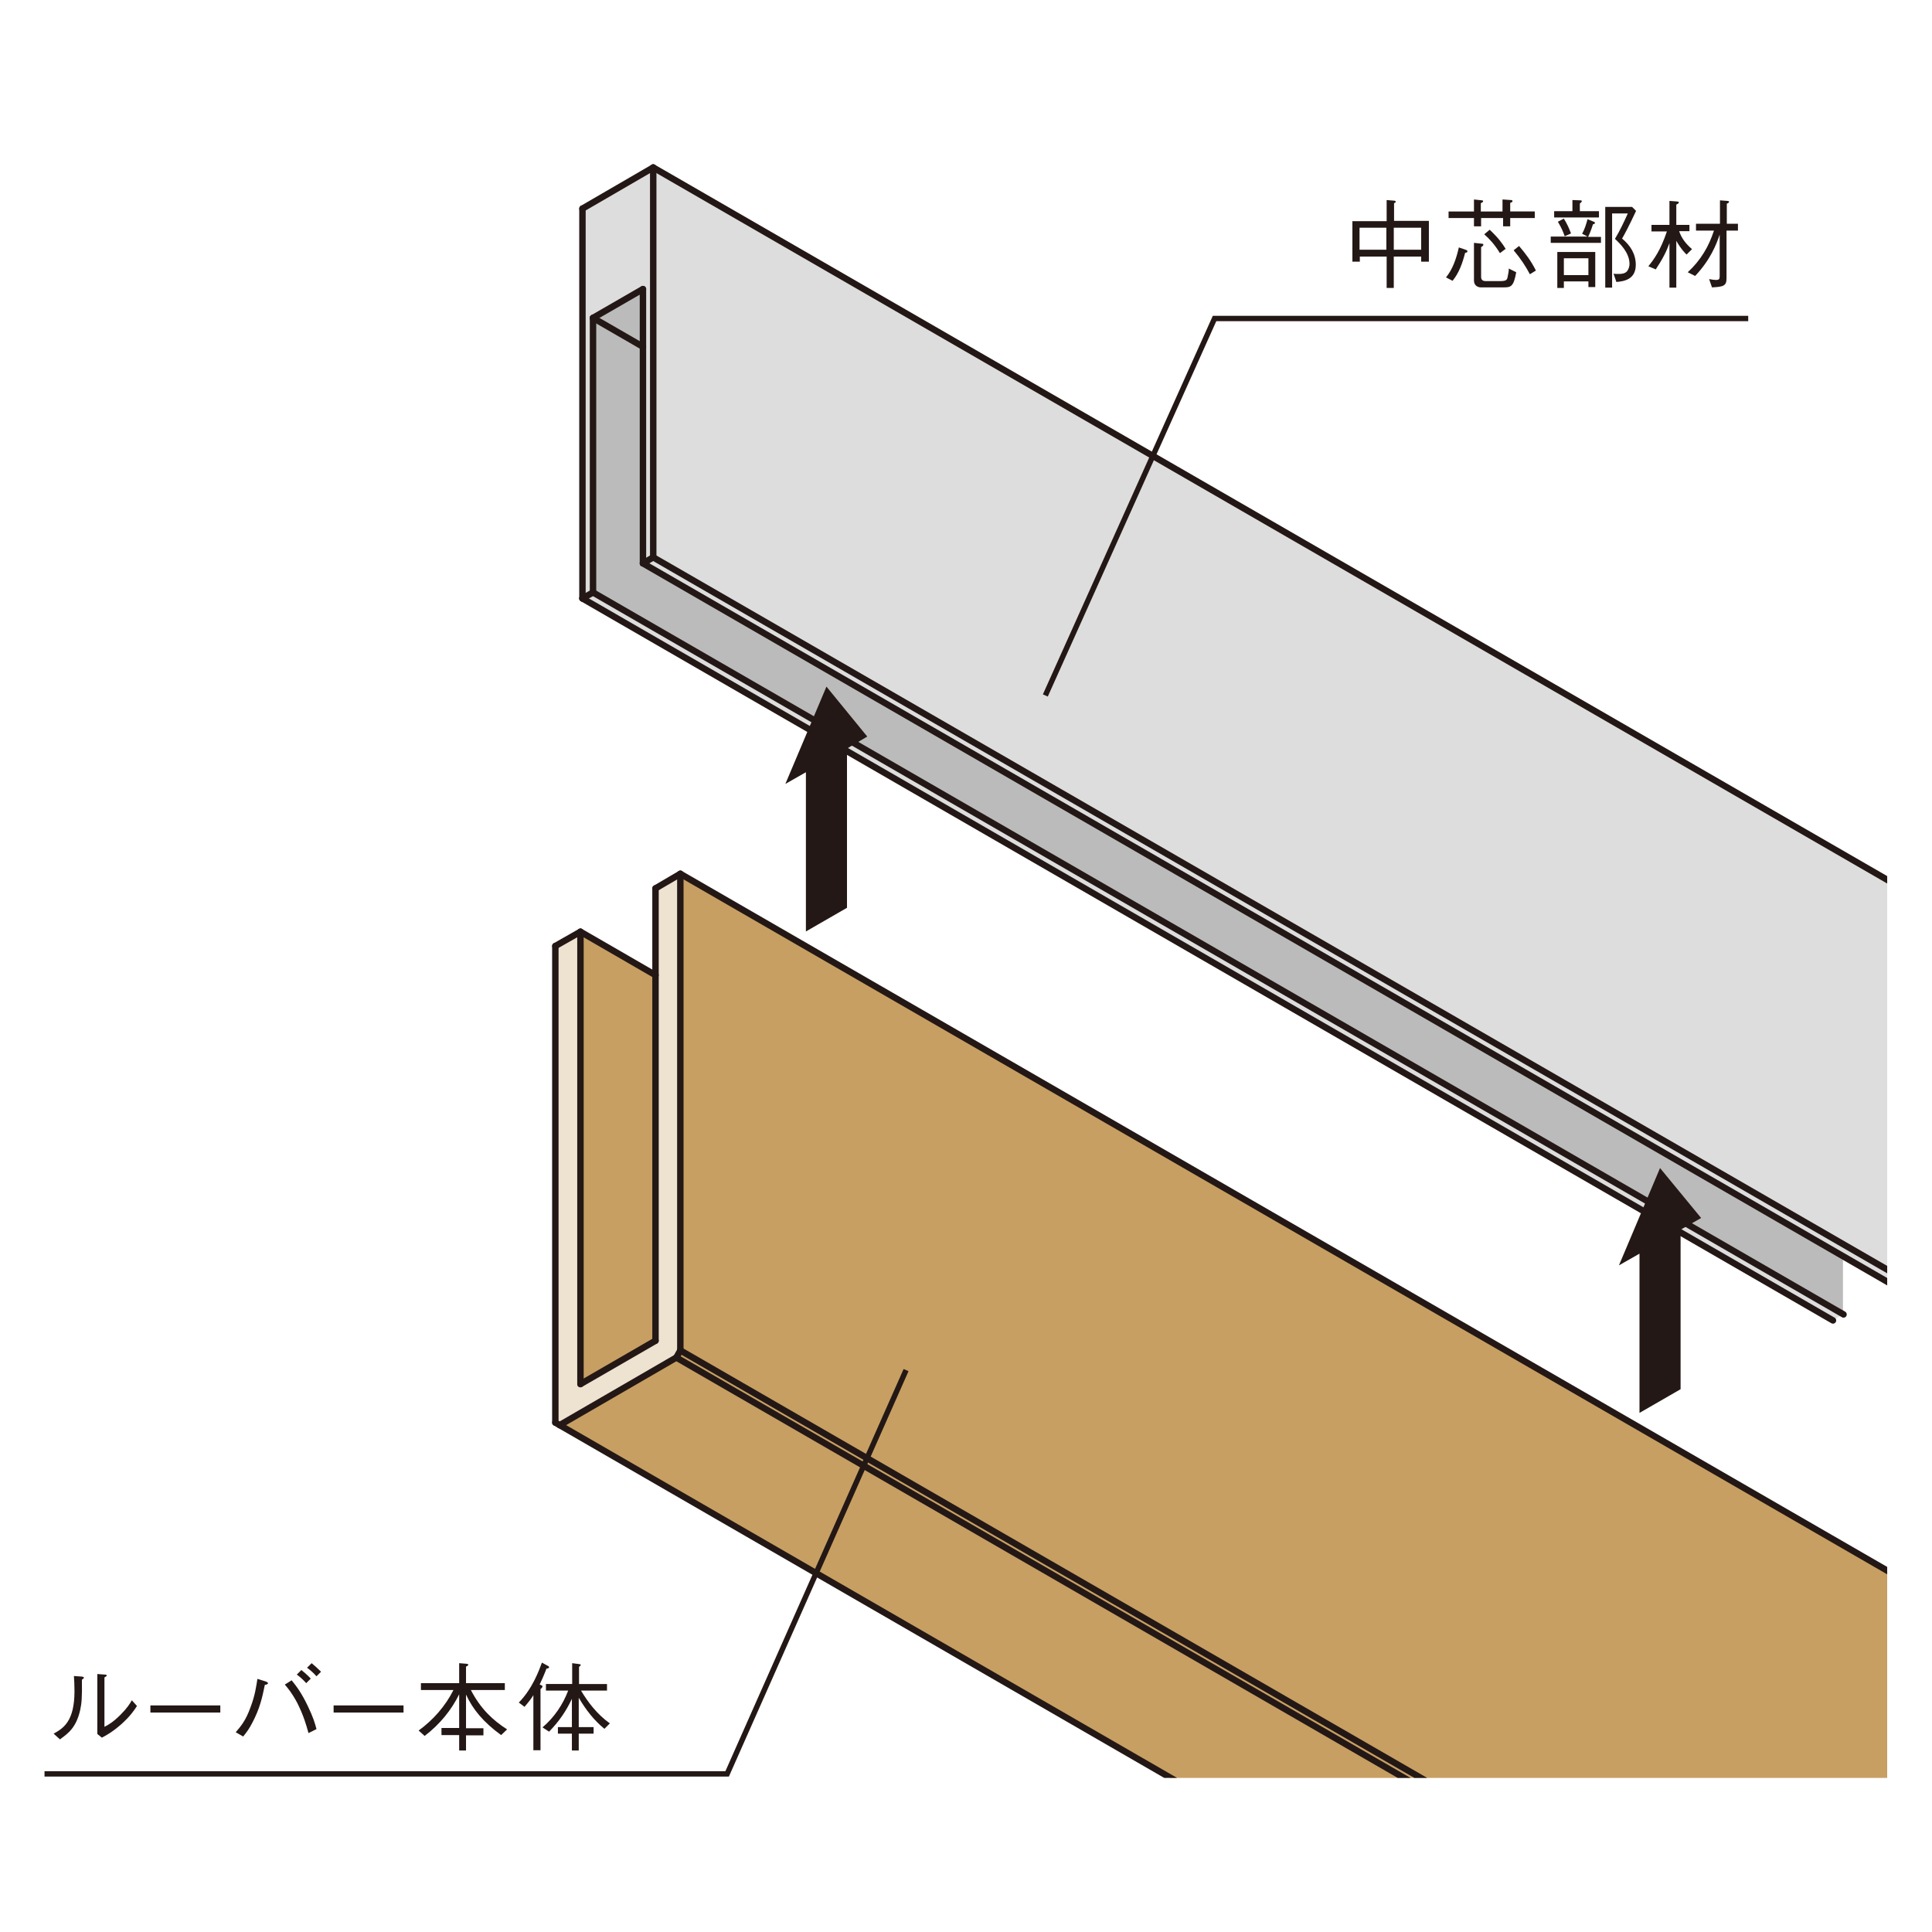 <?xml version="1.0" encoding="utf-8"?>
<!-- Generator: Adobe Illustrator 28.0.0, SVG Export Plug-In . SVG Version: 6.00 Build 0)  -->
<svg version="1.1" id="レイヤー_1" xmlns="http://www.w3.org/2000/svg" xmlns:xlink="http://www.w3.org/1999/xlink" x="0px"
	 y="0px" viewBox="0 0 677 677" style="enable-background:new 0 0 677 677;" xml:space="preserve">
<style type="text/css">
	.st0{fill:#C79F62;}
	.st1{fill:none;stroke:#231815;stroke-width:2.256;stroke-linecap:round;stroke-linejoin:round;stroke-miterlimit:10;}
	.st2{fill:none;}
	.st3{fill:#DDDDDD;}
	.st4{fill:#BBBBBB;}
	.st5{fill:#231815;}
	.st6{fill:none;stroke:#231815;stroke-width:1.88;stroke-miterlimit:10;}
	.st7{clip-path:url(#SVGID_00000050639184527496698770000005038606422457732494_);}
	.st8{fill:#EEE2D0;}
	
		.st9{fill:none;stroke:#231815;stroke-width:1;stroke-linecap:round;stroke-linejoin:round;stroke-miterlimit:10;stroke-dasharray:7.519,7.519,7.519,7.519,7.519,7.519;}
</style>
<g>
	<g>
		<defs>
			<rect id="SVGID_1_" x="118.2" y="53.9" width="543.1" height="569.1"/>
		</defs>
		<clipPath id="SVGID_00000011017966238805129650000008186740612415981956_">
			<use xlink:href="#SVGID_1_"  style="overflow:visible;"/>
		</clipPath>
		<g style="clip-path:url(#SVGID_00000011017966238805129650000008186740612415981956_);">
			<polygon class="st4" points="207.6,111.4 225.1,101.3 225.1,197.1 645.8,440.3 645.8,459.8 207.6,207.6 			"/>
			<polygon class="st3" points="228.7,58.7 667,311.7 667,448.3 663.3,450.4 225.1,197.1 225.1,101.3 207.6,111.4 207.6,207.6 
				203.4,209.7 203.9,73.1 			"/>
			<polygon class="st3" points="207.6,207.6 203.4,209.7 642.1,462.7 645.8,460.6 			"/>
			<polygon class="st0" points="238.4,306.2 676.6,559.2 676.6,726.2 675.2,728.8 634.3,752.4 196.1,499.4 236.4,476.3 238.6,473.3 
							"/>
			<polygon class="st8" points="203.4,326.5 229.7,341.7 229.7,311.3 238.4,306.2 238.6,472.6 236.4,476.3 196.1,499.4 194.6,498.5 
				194.6,331.5 			"/>
			<polygon class="st0" points="203.4,326.5 229.7,341.7 229.8,469.2 203.4,484.9 			"/>
			<g id="LINE_68_">
				<line class="st1" x1="228.9" y1="195.3" x2="667.2" y2="448.3"/>
			</g>
			<g id="LINE_69_">
				<line class="st1" x1="229.7" y1="311.3" x2="229.7" y2="469.8"/>
			</g>
			<g id="LINE_70_">
				<line class="st1" x1="229.7" y1="469.8" x2="203.4" y2="485"/>
			</g>
			<g id="LINE_71_">
				<line class="st1" x1="238.4" y1="306.2" x2="229.7" y2="311.3"/>
			</g>
			<g id="LINE_72_">
				<line class="st1" x1="203.4" y1="326.5" x2="194.6" y2="331.5"/>
			</g>
			<g id="LINE_73_">
				<line class="st1" x1="194.6" y1="331.5" x2="194.6" y2="498.5"/>
			</g>
			<g id="LINE_74_">
				<line class="st1" x1="203.4" y1="326.5" x2="203.4" y2="485"/>
			</g>
			<g id="LINE_75_">
				<line class="st1" x1="229.7" y1="341.7" x2="203.4" y2="326.5"/>
			</g>
			<g id="LINE_77_">
				<line class="st1" x1="194.6" y1="498.5" x2="634.3" y2="752.4"/>
			</g>
			<g id="LINE_78_">
				<line class="st1" x1="237" y1="475.7" x2="196.1" y2="499.4"/>
			</g>
			<g id="LINE_80_">
				<line class="st1" x1="676.6" y1="726.2" x2="238.4" y2="473.2"/>
			</g>
			<g id="LINE_81_">
				<line class="st1" x1="238.4" y1="473.2" x2="237" y2="475.7"/>
			</g>
			<g id="LINE_82_">
				<line class="st1" x1="237" y1="475.7" x2="675.2" y2="728.8"/>
			</g>
			<g id="LINE_84_">
				<line class="st1" x1="676.6" y1="559.2" x2="238.4" y2="306.2"/>
			</g>
			<g id="LINE_85_">
				<line class="st1" x1="238.4" y1="306.2" x2="238.4" y2="473.2"/>
			</g>
			<g id="LINE_86_">
				<line class="st1" x1="225.3" y1="101.3" x2="225.3" y2="197.4"/>
			</g>
			<g id="LINE_87_">
				<line class="st1" x1="228.9" y1="58.7" x2="204.1" y2="73.1"/>
			</g>
			<g id="LINE_88_">
				<line class="st1" x1="204.1" y1="73.1" x2="204.1" y2="209.7"/>
			</g>
			<g id="LINE_89_">
				<line class="st2" x1="663.5" y1="450.4" x2="667.2" y2="448.3"/>
			</g>
			<g id="LINE_90_">
				<line class="st1" x1="225.3" y1="197.4" x2="663.5" y2="450.4"/>
			</g>
			<g id="LINE_91_">
				<line class="st1" x1="228.9" y1="195.3" x2="225.3" y2="197.4"/>
			</g>
			<g id="LINE_92_">
				<line class="st1" x1="225.3" y1="121.5" x2="207.8" y2="111.4"/>
			</g>
			<g id="LINE_93_">
				<line class="st1" x1="225.3" y1="101.3" x2="207.8" y2="111.4"/>
			</g>
			<g id="LINE_95_">
				<line class="st1" x1="207.8" y1="111.4" x2="207.8" y2="207.6"/>
			</g>
			<g id="LINE_96_">
				<line class="st2" x1="642.3" y1="462.7" x2="646" y2="460.6"/>
			</g>
			<g id="LINE_97_">
				<line class="st1" x1="646" y1="460.6" x2="207.8" y2="207.6"/>
			</g>
			<g id="LINE_98_">
				<line class="st1" x1="207.8" y1="207.6" x2="204.1" y2="209.7"/>
			</g>
			<g id="LINE_99_">
				<line class="st1" x1="204.1" y1="209.7" x2="642.3" y2="462.7"/>
			</g>
			<g id="LINE_101_">
				<line class="st1" x1="667.2" y1="311.7" x2="228.9" y2="58.7"/>
			</g>
			<g id="LINE_102_">
				<line class="st1" x1="228.9" y1="58.7" x2="228.9" y2="195.3"/>
			</g>
			<g id="LINE_110_">
				<polygon class="st5" points="296.8,318.1 296.8,262.3 303.9,258.1 289.6,240.6 275.2,274.7 282.4,270.6 282.4,326.4 				"/>
			</g>
			<g id="LINE_116_">
				<polygon class="st5" points="588.9,486.8 588.9,430.9 596.1,426.8 581.7,409.3 567.3,443.4 574.5,439.3 574.5,495.1 				"/>
			</g>
		</g>
	</g>
	<g>
		<g>
			<path class="st5" d="M498,91.8v-1.9h-9.6v11h-2.5v-11h-9.4v1.8h-2.6V77.5h12v-7.4l2.4,0.2c0.4,0,0.8,0.1,0.8,0.4
				c0,0.2-0.3,0.4-0.6,0.5v6.2h12.2v14.3H498z M485.8,79.8h-9.4v7.7h9.4V79.8z M498,79.8h-9.6v7.7h9.6V79.8z"/>
			<path class="st5" d="M506.7,97.2c2.3-2.8,3.6-6.5,4.5-10.5l2.6,0.9c0.3,0.1,0.4,0.3,0.4,0.5c0,0.4-0.4,0.4-0.8,0.5
				c-0.9,3.5-2.1,7-4.4,9.8L506.7,97.2z M526.6,69.9l2.9,0.2c0.1,0,0.5,0,0.5,0.4c0,0.3-0.3,0.4-0.8,0.6v3h8.6v2.3h-8.6v2.9h-2.5
				v-2.9H519v2.9h-2.5v-2.9h-8.9v-2.3h8.9v-4.2l2.8,0.3c0.1,0,0.4,0,0.4,0.3c0,0.3-0.2,0.4-0.8,0.7v2.9h7.6V69.9z M518.9,100.7
				c-1,0-2.4-0.6-2.4-2.4V85.1l2.8,0.3c0.1,0,0.5,0,0.5,0.4c0,0.3-0.5,0.6-0.8,0.8v10.4c0,1,0.5,1.5,1.6,1.5h5
				c2.2,0,2.5-0.4,2.7-1.5c0.3-1.4,0.4-2.1,0.4-2.9l2.6,1.3c-0.9,5.1-1.9,5.3-4.4,5.3H518.9z M522,80.5c3.1,2.9,4.5,4.9,5.6,6.7
				l-2,1.5c-1.9-3.1-3.6-4.9-5.5-6.6L522,80.5z M532.3,86.2c2.3,2.7,4.2,5.2,5.9,8.6l-2.1,1.3c-1.5-2.8-3.1-5.3-5.7-8.4L532.3,86.2z
				"/>
			<path class="st5" d="M561,82.9v2.2h-17.6v-2.2h12.9l-1.9-1c0.9-1.6,1.4-3.3,1.9-5.1l2.2,0.9c0.1,0,0.4,0.2,0.4,0.4
				c0,0.3-0.3,0.4-0.7,0.5c-0.8,2.5-1.4,3.8-1.7,4.4H561z M551.1,70.1l2.7,0.1c0.1,0,0.5,0,0.5,0.3c0,0.3-0.5,0.6-0.7,0.8V74h6.7
				v2.2h-15.7V74h6.4V70.1z M545.7,88.3H559v12.3h-2.4v-2H548v2.3h-2.3V88.3z M548,76.6c1.1,1.8,1.8,3.3,2.5,5.2l-2.2,1
				c-0.6-1.7-1.2-3.1-2.4-5.1L548,76.6z M556.6,96.4v-5.9H548v5.9H556.6z M573.3,73.9c-2.6,5.6-4.1,8.3-4.9,9.7
				c2.9,2.4,4.8,5.4,4.8,9.2c0,5.1-4.1,5.8-6.8,6l-1-2.9c0.5,0.1,1,0.1,1.8,0.1c1.3,0,2.2-0.2,2.9-0.9c0.6-0.7,0.9-1.8,0.9-2.6
				c0-4-3.4-7.2-5.1-8.8c1.8-3,3.1-5.8,4.5-8.9h-5.5v26h-2.4V72.5h9.4L573.3,73.9z"/>
			<path class="st5" d="M591,89.2c-0.6-0.6-1.8-1.7-3.6-4.8v16.4H585V85.2c-1,2.8-2.4,5.6-4.8,9.2l-2.6-1.1
				c1.9-2.3,4.3-5.6,6.5-12.2h-5.4v-2.3h6.3v-8.4l2.7,0.2c0.2,0,0.6,0.1,0.6,0.3c0,0.4-0.7,0.7-0.9,0.8v7.1h4.6V81h-3.6
				c0.8,2.4,2.2,4.3,4.5,6.3L591,89.2z M605,80.7v16.8c0,2.7-1.1,3-5.1,3.2l-1-2.9c1.1,0.2,1.8,0.3,2.4,0.3c1.3,0,1.3-0.5,1.3-1.6
				V82.2c-1.1,3.3-3.2,8.8-8.6,14.5l-2.6-1.3c2.2-2,4.1-4.3,5.7-6.9c1.5-2.4,2.6-5,3.5-7.7h-6.3v-2.4h8.4v-8.2l2.6,0.2
				c0.2,0,0.6,0.1,0.6,0.3c0,0.3-0.4,0.5-0.8,0.7v7h3.9v2.4H605z"/>
		</g>
	</g>
	<polyline class="st6" points="366.3,243.7 425.6,111.6 612.6,111.6 	"/>
	<polyline class="st6" points="317.5,480.1 254.8,621.6 15.6,621.6 	"/>
	<g>
		<g>
			<path class="st5" d="M18.8,607.5c3.4-1.9,7.3-4.3,7.3-14.9c0-2.1-0.1-4.1-0.2-5.3l2.8,0.2c0.1,0,0.7,0.1,0.7,0.4
				c0,0.2-0.1,0.2-0.7,0.7c0.1,6.3-0.1,8.3-0.6,10.6c-1.4,6.2-4.2,8.2-7.1,10.3L18.8,607.5z M34.1,586.6l2.7,0.2
				c0.3,0,0.6,0.1,0.6,0.3c0,0.2-0.1,0.3-0.8,0.7v17.3c1.6-0.8,3.2-1.8,5.7-4.3c2.3-2.3,3.2-3.8,3.9-5l1.8,2
				c-1.1,1.7-2.4,3.6-5.5,6.4c-3.1,2.7-5.1,3.8-6.8,4.7l-1.6-1.3V586.6z"/>
			<path class="st5" d="M52.7,600.1v-2.5h24.5v2.5H52.7z"/>
			<path class="st5" d="M82.6,607c1.7-2,3.5-4,5.2-8.8c1.6-4.2,2-7.4,2.4-9.9l2.9,0.9c0.2,0.1,0.8,0.3,0.8,0.6
				c0,0.4-0.5,0.5-1.1,0.6c-0.9,4.5-1.8,8.4-4.4,13.3c-1.1,2.1-1.8,3.1-3.2,4.8L82.6,607z M102.2,588.8c1.7,2.1,3.5,4.5,5.6,8.9
				c2,4.1,2.6,6.3,3.1,8.2l-2.8,1.4c-0.8-2.9-1.7-6.1-3.9-10.5c-1.9-3.6-3.3-5.2-4.4-6.5L102.2,588.8z M107.3,589.8
				c-1.1-1.3-2.7-2.6-3.3-3l1.6-1.6c0.3,0.2,2.1,1.7,3.3,3L107.3,589.8z M110.9,587.4c-1.1-1.3-2.6-2.5-3.3-3l1.6-1.6
				c1,0.8,2.3,2,3.3,3L110.9,587.4z"/>
			<path class="st5" d="M116.9,600.1v-2.5h24.5v2.5H116.9z"/>
			<path class="st5" d="M175.6,608c-6.3-4.6-9.9-9-12.3-14.2v11.8h6.1v2.5h-6.1v5.3h-2.4V608h-6.2v-2.5h6.2v-11.8
				c-2.6,5.3-6.6,10.4-12.1,14.6l-2.1-1.9c5.1-3.7,9.4-8.6,12.2-14.2h-11.4v-2.4h13.4v-7l2.5,0.2c0.1,0,0.7,0.1,0.7,0.3
				c0,0.3-0.3,0.5-0.8,0.7v5.8h13.6v2.4H165c3.4,6.6,7.7,10.6,12.7,13.8L175.6,608z"/>
			<path class="st5" d="M191.5,584.7c-1,2.6-1.7,4.1-2.4,5.6c0.6,0.2,1.1,0.4,1,0.7c-0.1,0.4-0.5,0.7-0.7,0.9v21.4h-2.5V594
				c-0.6,1-1.3,2-3.1,4.1l-2-1.5c4.8-4.9,7.1-11.3,8.1-14l2,1.1c0.3,0.1,0.5,0.3,0.5,0.5C192.4,584.6,191.9,584.7,191.5,584.7z
				 M211.8,605.8c-3.7-3-6.6-6.8-9-10.9v10.3h5.2v2.3h-5.2v5.9h-2.4v-5.9h-4.9v-2.3h4.9v-9.9c-2,4.2-4.3,7.7-8,11.5l-2.3-1.5
				c4.1-3.5,7.1-7.9,9-12.9h-7.8v-2.3h9.2v-7.3l2.3,0.3c0.2,0,0.7,0.1,0.7,0.3c0,0.3-0.4,0.5-0.6,0.7v6h9.8v2.3h-9.1
				c2.3,3.9,5.6,8.3,10.1,11.5L211.8,605.8z"/>
		</g>
	</g>
</g>
</svg>
